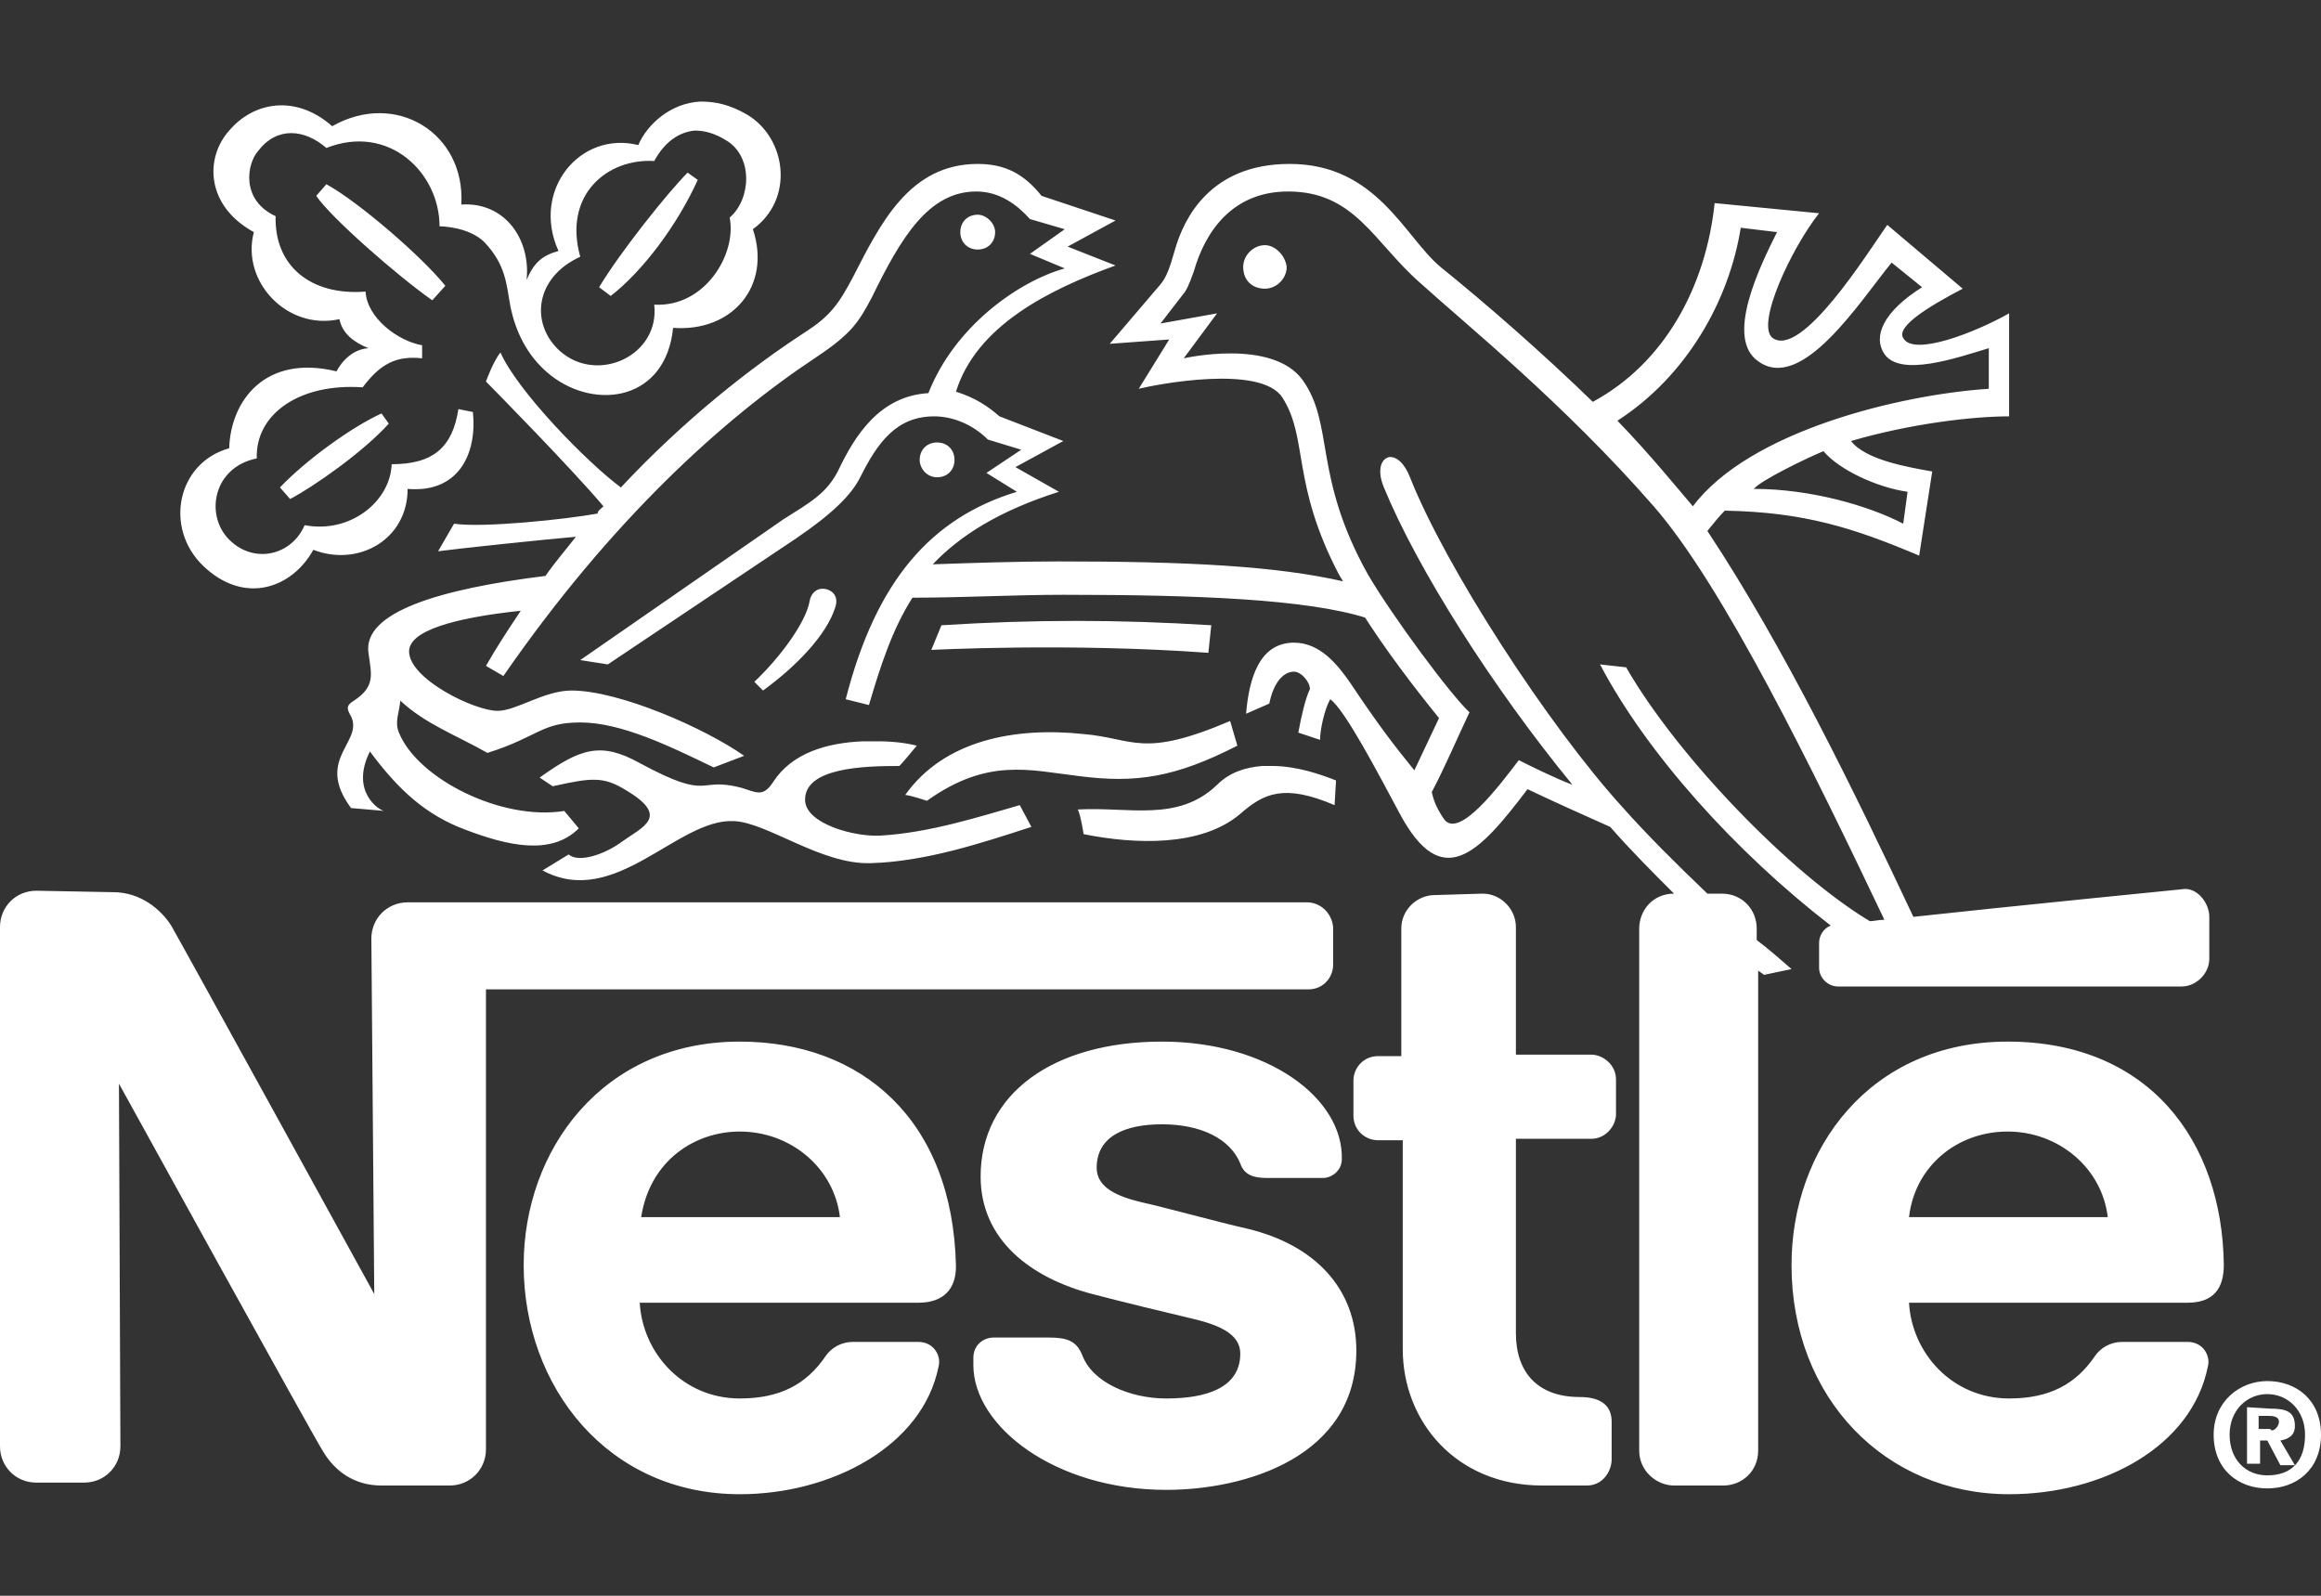 <svg xmlns="http://www.w3.org/2000/svg" width="160" height="110" viewBox="0 0 160 110"><rect x="0" y="0" width="160" height="110" fill="#333333" stroke="none"/><path fill="#fff" d="m 48.3,7 c -2.1,0.1 -3.7,1.6 -4.3,3 -4,-1 -7.4,3.1 -5.5,7.3 -1.1,0.3 -1.7,0.8 -2.2,2 0.3,-2.8 -1.5,-5.4 -4.5,-5.2 C 32.1,9.2 27.3,6.2 22.9,8.7 20.4,6.5 17.5,7 15.8,9 c -1.7,1.9 -1.6,5.2 1.7,7 -0.9,3.4 2.3,6.8 5.9,6 0.2,1 1,1.6 2,2 -1.5,0.1 -2.2,1.6 -2.2,1.6 -4.9,-1.2 -7.3,2 -7.4,5.3 -3.6,1 -4.5,5.5 -1.8,8.1 2.8,2.7 6.1,1.6 7.6,-1.1 3.1,1.2 6.5,-0.7 6.5,-4.2 3.5,0.3 4.8,-2.4 4.5,-5.3 l -1,-0.2 C 31.2,30.8 29.9,32 27,32 c -0.1,2.6 -2.9,4.8 -6,4.2 -0.9,2.1 -3.5,2.7 -5.2,1 -1.7,-1.7 -1.1,-5 1.9,-5.6 -0.1,-3.1 3,-5.2 7.3,-4.9 1.2,-1.6 2.3,-2.2 4.1,-2 l 0,-0.9 c -1.7,-0.3 -3.8,-1.9 -3.9,-3.7 -3.8,0.3 -6.3,-1.8 -6.2,-5.2 -2.4,-1.1 -2,-3.6 -1.2,-4.5 1.3,-1.7 3.2,-1.5 4.7,-0.2 4.3,-1.7 7.8,1.7 7.8,5.4 0,0 2,0 3.1,1.1 1.5,1.6 1.5,2.9 1.8,4.5 0.3,1.4 1,3.3 2.8,4.7 3.1,2.4 7.9,1.7 8.4,-3.3 4.1,0.3 6.8,-2.9 5.5,-6.8 C 54.8,13.7 54.2,9.5 51.5,7.9 50.3,7.2 49.3,7 48.3,7 Z m -0.4,2 c 0.7,0 1.4,0.2 2.2,0.7 1.8,1.1 1.7,4 0.2,5.3 0.5,2.5 -1.7,6.2 -5.2,6 0.4,3.5 -3.9,5.5 -6.5,3.2 -2.1,-1.9 -1.7,-5.1 1.4,-6.5 -1.2,-4.3 1.9,-6.8 5.1,-6.6 0.7,-1.3 1.7,-2 2.8,-2.1 z m 19.5,2.3 c -4.7,0 -6.7,4.1 -8.6,7.8 -1,1.9 -1.6,2.7 -3.3,3.8 -3.7,2.4 -8.3,6 -12.7,10.7 -2.3,-1.7 -7.1,-6.6 -8.3,-9.3 -0.5,0.6 -1,2 -1,2 0.5,0.5 6,6.1 8.1,8.6 -0.2,0.2 -0.4,0.3 -0.4,0.5 -2.2,0.4 -7.9,1 -9.9,0.7 L 30.2,38 c 1.5,-0.2 7.2,-0.8 9.5,-1 -0.7,0.9 -1.4,1.7 -2.1,2.7 -7.3,0.9 -12.6,2.5 -12.2,5.3 0.2,1.5 0.5,2.3 -1,3.3 -0.5,0.3 -0.5,0.5 -0.3,0.9 1.2,1.9 -2.5,3 0.1,6.5 l 2.3,0.2 c -0.3,0 -2.4,-1.3 -1,-4.1 2,2.7 3.9,4.4 6.6,5.4 2.9,1.1 5.9,1.8 7.8,-0.1 l -1,-1.2 c -4.3,0.7 -10.1,-2.2 -11.4,-5.4 -0.3,-0.7 0,-1.3 0.1,-2.2 1.7,1.6 3.9,2.4 6,3.6 3.5,-1.1 3.7,-2.1 6.4,-2.1 2.8,0 6.1,1.6 9.2,3.1 l 2.1,-0.8 c -2.7,-1.9 -8.6,-4.5 -11.9,-4.5 -1.9,0 -3.8,1.4 -5.1,1.4 -1.6,0 -6.1,-2.2 -6.1,-4.1 0,-1.4 3,-2.3 7.7,-2.8 -0.8,1.2 -1.6,2.4 -2.4,3.8 l 1.2,0.7 c 7.4,-10.7 15.1,-17.7 21.6,-22 2.4,-1.6 2.9,-2.4 3.8,-4.1 2,-4.1 3.9,-7.3 7.2,-7.3 1.6,0 2.8,0.9 3.7,1.9 l 2.4,0.7 -2.4,1.7 2.4,1 c -3.2,0.9 -7.6,4 -9.4,8.6 -3.4,0.2 -5.1,3 -6.2,5.3 C 57,34 55.9,34.6 54,35.8 l -14,9.7 1.9,0.3 13,-8.7 c 2.5,-1.7 3.8,-3 4.4,-4.2 1.2,-2.4 2.5,-4.2 5.1,-4.2 1.2,0 2.6,0.5 3.7,1.6 l 2.3,0.7 -2.4,1.6 2.1,1.3 C 64.2,35.7 60.4,40 58.3,48.2 l 1.6,0.4 c 0.8,-2.7 1.6,-5.2 3,-7.4 3.5,0 7,-0.2 10.4,-0.2 9.2,0 16.8,0.3 20.9,1.6 L 92.7,40.1 C 88,39 81.7,38.7 73,38.7 c -2.9,0 -5.8,0.1 -8.7,0.2 1.9,-2 4.6,-3.7 8.7,-5 l -3,-1.7 3.3,-1.8 -4.4,-1.7 c -0.8,-0.7 -1.7,-1.3 -3,-1.7 1.4,-4.5 6.3,-7 11,-8.7 L 73.6,17 76.9,15.2 71.8,13.5 C 70.6,12 69.3,11.3 67.4,11.3 Z m 21.5,0 c -5.5,0 -7.3,3.8 -7.9,5.9 -0.4,1.4 -0.6,1.9 -1,2.4 l -3.5,4.1 4.1,-0.3 -2.1,3.4 c 1.2,-0.3 8.4,-1.7 9.9,0.6 1.8,2.8 0.6,5.9 3.9,12.2 l 1.5,2.5 c 1.7,2.7 3.7,5.3 5.4,7.4 l -1.7,3.6 c -1.3,-1.6 -2.4,-3 -4.4,-6 -0.9,-1.3 -2.1,-2.8 -3.9,-2.8 -2.4,0 -3.1,2.5 -3.3,4.9 l 1.6,-0.7 c 0.3,-1.5 1,-2.2 1.7,-2.2 0.5,0 1.1,0.7 1.1,1.2 -0.3,0.6 -0.6,1.9 -0.8,3 L 91,51 c 0,-0.7 0.3,-2.1 0.7,-2.8 1,0.7 3.3,5.1 4.8,7.9 2.9,5.4 5.4,2.8 8.8,-1.7 1.9,0.9 3.9,1.8 5.7,2.6 1.4,1.6 2.9,3.1 4.4,4.6 -1.5,0 -2.4,1.2 -2.4,2.4 l 0,36 c 0,1.4 1.2,2.4 2.4,2.4 l 3.4,0 c 1.3,0 2.4,-1 2.4,-2.4 l 0,-33.1 c 0.1,0.1 0.3,0.2 0.4,0.3 l 1.9,-0.4 c -0.8,-0.7 -1.6,-1.4 -2.4,-2 l 0,-0.8 c 0,-1.3 -1,-2.4 -2.4,-2.4 l -1,0 c -2.2,-2.1 -4.2,-4.1 -5.8,-5.9 C 106.7,50 99.6,39 97.2,32.9 c -0.4,-1 -0.9,-1.4 -1.4,-1.4 -0.6,0.1 -0.9,0.9 -0.4,2.1 2.3,5.6 7.5,13.8 13,20.5 -1.3,-0.5 -2.9,-1.3 -3.7,-1.7 -1.3,1.7 -4.2,5.6 -5.2,4 -0.6,-0.9 -0.7,-1.4 -0.8,-1.8 0.9,-1.7 1.7,-3.6 2.6,-5.5 C 100,47.9 96,42.5 94.3,39.6 90.5,32.8 92,29.3 89.8,26.2 87.7,23.3 81.6,24.7 81.6,24.7 l 2.3,-3.1 -3.9,0.7 1.7,-2.2 c 0.3,-0.5 0.4,-0.9 0.6,-1.4 0.8,-2.8 2.7,-5.5 6.5,-5.5 4.6,0 5.9,3.5 9.1,6.3 3.2,2.9 9.9,8.3 16.1,15.4 4.8,5.5 11,18.2 15.9,28.5 -0.3,0 -0.8,0.1 -1,0.1 C 123.4,60.2 115.6,52.1 112.1,46 l -1.8,-0.2 c 3.2,6.1 9.3,12.9 15.9,18 -0.5,0.2 -0.8,0.7 -0.8,1.2 l 0,1.7 c 0,0.7 0.6,1.3 1.3,1.3 l 23.7,0 c 1,0 1.9,-0.9 1.9,-1.9 l 0,-2.9 c 0,-1 -0.9,-2.1 -1.9,-1.9 0,0 -12.1,1.2 -18.5,1.9 -4,-8.5 -8.9,-18.6 -14.2,-26.6 0.4,-0.5 0.8,-1 1.2,-1.4 5.5,0.1 8.9,1.2 13.4,3.1 l 0.9,-5.8 c -1.7,-0.3 -4.6,-0.8 -5.6,-2.1 4.1,-1.2 8.4,-1.7 10.9,-1.7 l 0,-7.1 c -2.3,1.3 -6.6,3 -7.3,1.7 -0.5,-0.8 1.8,-2.2 4.1,-3.4 l -5.2,-4.4 c -1.4,2 -5.9,9.2 -7.9,7.8 -1.2,-0.9 1.3,-6.2 3.2,-8.6 L 118.2,14 c -0.6,5.7 -3.4,11 -8.4,13.7 -3.5,-3.4 -7.4,-6.8 -10.5,-9.3 -2.5,-2.1 -4.4,-7.1 -10.4,-7.1 z m -41.5,0.6 c -1.3,1.3 -4.6,5.4 -6.1,7.9 l 0.8,0.6 c 2.2,-1.7 4.6,-4.9 6,-8 z m -24.9,0.8 -0.7,0.8 c 1,1.5 5.7,5.6 8,7.2 l 0.9,-1 c -1.6,-2 -6,-5.8 -8.2,-7 z m 44.9,2.1 c -0.7,0 -1.2,0.5 -1.2,1.2 0,0.7 0.5,1.2 1.2,1.2 0.7,0 1.2,-0.5 1.2,-1.2 0,-0.6 -0.6,-1.2 -1.2,-1.2 z m 52.6,0.9 2.5,0.3 c -1.2,2.4 -3.6,7.3 -1.3,8.9 3,2.2 7,-4.1 9.2,-6.8 l 2.1,1.7 c -2.7,1.7 -3.4,3.4 -2.6,4.6 1.1,1.6 4.9,0.3 7.2,-0.4 l 0,2.8 c -6.1,0.4 -16.5,2.9 -20.4,8.1 -1.2,-1.4 -2.8,-3.4 -5.2,-5.9 4.8,-3.1 7.7,-8.3 8.5,-13.3 z m -32.8,1.2 c -0.8,0 -1.5,0.7 -1.5,1.5 0,0.9 0.6,1.5 1.5,1.5 0.8,0 1.5,-0.7 1.5,-1.5 -0.1,-0.8 -0.8,-1.5 -1.5,-1.5 z M 26.3,28.5 c -2,0.9 -5.2,3.2 -7,5.1 l 0.7,0.8 c 1.7,-0.9 5.1,-3.3 6.8,-5.2 z m 38.3,2 c -0.7,0 -1.2,0.5 -1.2,1.2 0,0.6 0.5,1.2 1.2,1.2 0.7,0 1.2,-0.5 1.2,-1.2 0,-0.7 -0.5,-1.2 -1.2,-1.2 z m 61.1,0.6 c 1.1,1.3 3.7,2.5 5.8,2.8 l -0.3,2.2 c -2.3,-1.2 -6.3,-2.4 -10.3,-2.4 0.5,-0.6 3.6,-2.1 4.8,-2.6 z m -68.8,9.5 c -0.5,-0.1 -1,0.2 -1.1,0.9 C 55.5,43 53.7,45.4 52,47 l 0.6,0.6 c 2.2,-1.6 4.4,-3.8 5,-5.8 0.2,-0.7 -0.2,-1.1 -0.7,-1.2 z m 17.3,2.2 c -3.1,0 -6.1,0.1 -9.3,0.3 l -0.7,1.7 c 0,0 9.5,-0.5 19.1,0.2 l 0.2,-1.9 c -3.2,-0.2 -6.3,-0.3 -9.3,-0.3 z m 10.6,6.9 c -6.1,2.6 -6.6,1.2 -10.1,0.9 -4.7,-0.5 -9.6,0.4 -12.3,4.2 0.3,0 1.5,0.4 1.5,0.4 4.2,-3 7.1,-2.1 10.5,-1.7 3.9,0.5 6.6,0.1 10.9,-2.1 z m -25.3,1.4 c -2.5,0.1 -4.9,0.8 -6.2,2.8 -0.7,1.1 -1.2,0.7 -2.2,0.4 -3.1,-0.8 -2,1 -7,-1.7 -2.7,-1.5 -4.1,-1 -6.9,1 l 0.9,0.6 c 2.7,-0.6 3.5,-0.7 5.1,0.3 3,1.8 1.1,2.5 -0.3,3.5 -1.2,0.9 -3,1.5 -3.7,0.9 L 37.4,60 c 5,2.7 9.3,-3.6 13.2,-3.4 2.3,0.1 6,3 9.4,2.9 3.8,-0.1 7.7,-1.4 11.1,-2.5 l -0.8,-1.5 c -2.8,0.8 -6.2,1.9 -9.6,2.1 -1.8,0.1 -5.1,-0.8 -5.2,-2.4 -0.1,-2.3 4.1,-2.4 6.5,-2.4 0.3,-0.3 1.2,-1.4 1.2,-1.4 -0.8,-0.2 -1.7,-0.3 -2.7,-0.3 z m 28.2,1.7 -0.7,0 c -1.1,0.1 -2.2,0.4 -3.1,1.3 -2.7,2.6 -6.1,1.5 -9.6,1.7 0.2,0.4 0.4,1.7 0.4,1.7 3.5,0.7 8.1,0.9 10.8,-1.4 1.6,-1.4 3,-2.1 6.5,-0.6 l 0.1,-1.7 c -1,-0.4 -2.7,-1 -4.4,-1 z M 2.5,61.4 C 1.1,61.4 0,62.5 0,63.9 l 0,35.8 c 0,1.4 1.1,2.5 2.5,2.5 l 3.3,0 c 1.4,0 2.5,-1.1 2.5,-2.5 l -0.1,-25 c 0,0 13.5,24.5 14.1,25.4 0.8,1.3 2.1,2.3 4,2.3 l 4.7,0 c 1.4,0 2.5,-1.1 2.5,-2.5 l 0,-31.7 56.7,0 c 1,0 1.7,-0.8 1.7,-1.7 l 0,-2.6 c -0.1,-1 -0.9,-1.7 -1.8,-1.7 l -62,0 c -1.4,0 -2.5,1.1 -2.5,2.5 l 0.2,24.5 c 0,0 -13.3,-24.2 -14,-25.4 -0.7,-1.1 -2.1,-2.3 -4,-2.3 z m 96.4,0.3 c -1.2,0 -2.3,1 -2.3,2.3 l 0,8.8 -1.6,0 c -1,0 -1.7,0.8 -1.7,1.7 l 0,2.4 c 0,1 0.8,1.7 1.7,1.7 l 1.7,0 0,14.4 c 0,5 3.7,9.4 9.6,9.4 l 3.1,0 c 1.1,0 1.7,-1 1.7,-1.8 l 0,-2.6 c 0,-1 -0.6,-1.7 -2.2,-1.7 -2.9,0 -4.4,-1.7 -4.4,-4.4 l 0,-13.4 5.2,0 c 1,0 1.7,-0.9 1.7,-1.7 l 0,-2.4 c 0,-1 -0.9,-1.7 -1.7,-1.7 l -5.2,0 0,-8.8 c 0,-1.2 -1,-2.3 -2.3,-2.3 z M 51,71.8 c -9.5,0 -14.9,7.5 -14.9,15.4 0,8.4 5.8,15.8 14.9,15.8 6.3,0 12.6,-3.3 13.7,-8.8 0.2,-0.7 -0.3,-1.7 -1.4,-1.7 l -4.5,0 c -0.8,0 -1.5,0.4 -1.9,1 -1.3,1.9 -3.1,2.9 -5.9,2.9 -3.9,0 -6.7,-3.1 -6.9,-6.6 l 19.2,0 c 1.8,0 2.6,-1 2.6,-2.5 C 65.7,77.2 59.4,71.8 51,71.8 Z m 29.1,0 c -7.5,0 -12.5,3.6 -12.5,9.3 0,4.4 3.5,7 7.7,8.1 1.9,0.5 5.2,1.3 6.9,1.7 1.7,0.4 3.3,1 3.3,2.4 0,2.4 -2.4,3.1 -5.1,3.1 -2.5,0 -5.1,-1.1 -5.8,-3 -0.4,-1 -1.1,-1.2 -2.3,-1.2 l -3.8,0 c -0.7,0 -1.4,0.5 -1.4,1.4 l 0,0.5 c 0,4.2 5.6,8.6 13.3,8.6 5.5,0 13.1,-2.3 13.1,-9.6 0,-4.3 -2.9,-7.3 -7.5,-8.4 -1.8,-0.4 -6.2,-1.6 -7.2,-1.8 -1.7,-0.4 -3.2,-1 -3.2,-2.4 0,-2.2 2,-3 4.5,-3 2.7,0 4.7,1 5.4,2.7 0.3,0.9 1.1,1 1.9,1 l 3.8,0 c 0.6,0 1.3,-0.5 1.3,-1.3 0.1,-4.2 -5.1,-8.1 -12.4,-8.1 z m 58.3,0 c -9.5,0 -14.9,7.4 -14.9,15.4 0,9.2 6.5,15.8 15,15.8 6.5,0 12.6,-3.3 13.7,-8.8 0.2,-0.7 -0.3,-1.7 -1.4,-1.7 l -4.5,0 c -0.8,0 -1.5,0.4 -1.9,1 -1.3,1.9 -3.1,2.9 -5.9,2.9 -3.9,0 -6.7,-3.1 -6.9,-6.6 l 19.2,0 c 1.8,0 2.5,-1 2.5,-2.6 -0.1,-8.6 -5.2,-15.4 -14.9,-15.4 z M 51,78 c 3.5,0 6.5,2.5 6.9,5.9 l -13.7,0 C 44.8,80 47.9,78 51,78 Z m 87.4,0 c 3.5,0 6.5,2.5 6.9,5.9 l -13.7,0 c 0.4,-3.5 3.3,-5.9 6.8,-5.9 z m 17.9,17.2 c -1.9,0 -3.7,1.4 -3.7,3.7 0,2.4 1.7,3.7 3.7,3.7 2,0 3.7,-1.3 3.7,-3.7 0,-2.4 -1.7,-3.7 -3.7,-3.7 z m 0,0.9 c 1.4,0 2.6,1.1 2.6,2.8 0,1.8 -0.9,2.8 -2.6,2.8 -1.5,0 -2.6,-1.1 -2.6,-2.8 0,-1.7 1.2,-2.8 2.6,-2.8 z m -1.4,0.9 0,3.9 0.9,0 0,-1.6 0.5,0 0.9,1.7 1,0 0,0 0,0 -1,-1.7 c 0.5,-0.1 1,-0.3 1,-1 0,-1 -0.6,-1.2 -1.7,-1.2 z m 0.8,0.6 0.6,0 c 0.3,0 0.8,0 0.8,0.4 0,0.4 -0.49,0.78 -0.6,0.5 l -0.8,0 z" /></svg>
